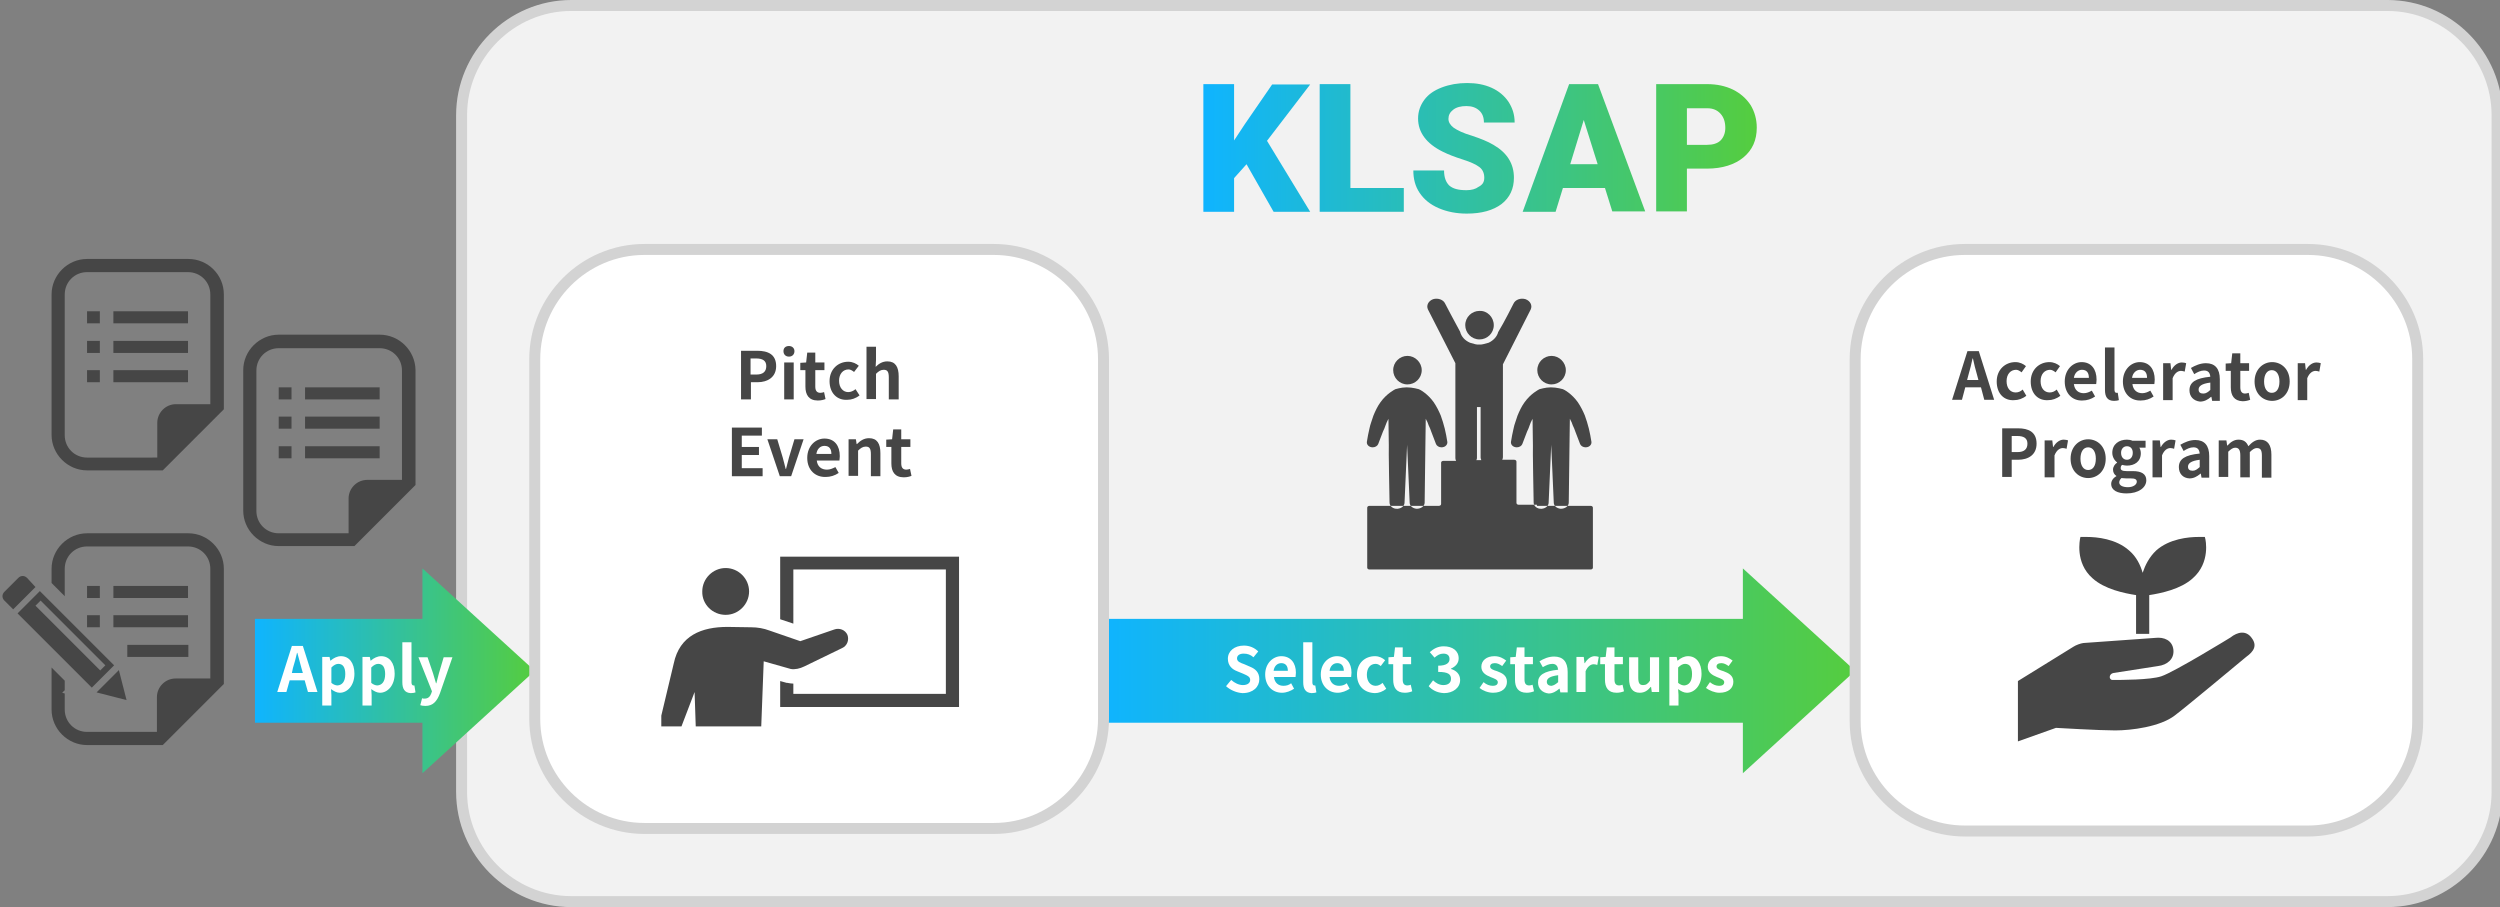 <?xml version="1.0" encoding="utf-8"?>
<!-- Generator: Adobe Illustrator 25.0.0, SVG Export Plug-In . SVG Version: 6.00 Build 0)  -->
<svg version="1.1" id="レイヤー_1" xmlns="http://www.w3.org/2000/svg" xmlns:xlink="http://www.w3.org/1999/xlink" x="0px"
	 y="0px" viewBox="0 0 683.5 248" style="enable-background:new 0 0 683.5 248;" xml:space="preserve">
<rect x="0" y="0" width="683.5" height="248" fill="#808080" stroke="none"/>
<style type="text/css">
	.st0{fill:#F2F2F2;}
	.st1{fill:none;stroke:#D3D3D3;stroke-width:3;stroke-miterlimit:10;}
	.st2{fill:#464646;}
	.st3{fill:url(#SVGID_1_);}
	.st4{fill:#FFFFFF;}
	.st5{fill:url(#SVGID_2_);}
	.st6{clip-path:url(#SVGID_4_);fill:#464646;}
	.st7{fill:url(#SVGID_5_);}
	.st8{fill:url(#SVGID_6_);}
	.st9{fill:url(#SVGID_7_);}
	.st10{fill:url(#SVGID_8_);}
	.st11{fill:url(#SVGID_9_);}
</style>
<g>
	<g>
		<path class="st0" d="M682.7,216.5c0,16.5-13.5,30-30,30H156.2c-16.5,0-30-13.5-30-30v-185c0-16.5,13.5-30,30-30h496.5
			c16.5,0,30,13.5,30,30V216.5z"/>
		<path class="st1" d="M682.7,216.5c0,16.5-13.5,30-30,30H156.2c-16.5,0-30-13.5-30-30v-185c0-16.5,13.5-30,30-30h496.5
			c16.5,0,30,13.5,30,30V216.5z"/>
	</g>
	<path class="st2" d="M7.4,158c-0.7-0.7-1.7-0.7-2.4,0l-3.8,3.8c-0.7,0.7-0.7,1.7,0,2.4l2.4,2.4l6.1-6.1L7.4,158z M34.6,191.4
		l-2.1-8.2l-6.1,6.1L34.6,191.4z M31.2,181.9l-20.3-20.3l-6.1,6.1L25.1,188L31.2,181.9z M11.1,164.2l17.7,17.7l-1.4,1.4L9.7,165.6
		L11.1,164.2z M23.8,160.2h3.5v3.3h-3.5V160.2z M23.8,168.2h3.5v3.3h-3.5V168.2z M31,160.2h20.4v3.3H31V160.2z M31,168.2h20.4v3.3
		H31V168.2z M34.8,176.3h16.7v3.3H34.8V176.3z M51.5,145.8H23.8c-5.3,0-9.7,4.4-9.7,9.7v3.9l3.6,3.6v-7.5c0-3.4,2.7-6.1,6.1-6.1
		h27.6c3.4,0,6.1,2.7,6.1,6.1v30h-9.5c-2.8,0-5.1,2.3-5.1,5.1v9.5H23.8c-3.4,0-6.1-2.7-6.1-6.1v-4.4l-0.7-0.2l0.7-0.7v-2.6l-3.6-3.6
		V194c0,5.3,4.4,9.7,9.7,9.7H43h1.5l1.1-1.1l14.5-14.5l1.1-1.1v-1.5v-30C61.2,150.2,56.8,145.8,51.5,145.8z"/>
	<g>
		<path class="st2" d="M103.8,91.5H76.2c-5.3,0-9.7,4.4-9.7,9.7v38.4c0,5.3,4.4,9.7,9.7,9.7h20.7l1.1-1.1l14.5-14.5l1.1-1.1v-31.5
			C113.5,95.9,109.2,91.5,103.8,91.5z M109.9,131.2h-9.5c-2.8,0-5.1,2.3-5.1,5.1v9.5H76.2c-3.4,0-6.1-2.7-6.1-6.1v-38.4
			c0-3.4,2.7-6.1,6.1-6.1h27.6c3.4,0,6.1,2.7,6.1,6.1V131.2z"/>
		<rect x="76.2" y="105.9" class="st2" width="3.5" height="3.3"/>
		<rect x="76.2" y="113.9" class="st2" width="3.5" height="3.3"/>
		<rect x="83.4" y="105.9" class="st2" width="20.4" height="3.3"/>
		<rect x="83.4" y="113.9" class="st2" width="20.4" height="3.3"/>
		<rect x="76.2" y="122" class="st2" width="3.5" height="3.3"/>
		<rect x="83.4" y="122" class="st2" width="20.4" height="3.3"/>
	</g>
	<g>
		<path class="st2" d="M51.5,70.8H23.8c-5.3,0-9.7,4.4-9.7,9.7v38.4c0,5.3,4.4,9.7,9.7,9.7h20.7l1.1-1.1L60.1,113l1.1-1.1V80.5
			C61.2,75.1,56.8,70.8,51.5,70.8z M57.6,110.5h-9.5c-2.8,0-5.1,2.3-5.1,5.1v9.5H23.8c-3.4,0-6.1-2.7-6.1-6.1V80.5
			c0-3.4,2.7-6.1,6.1-6.1h27.6c3.4,0,6.1,2.7,6.1,6.1V110.5z"/>
		<rect x="23.8" y="85.1" class="st2" width="3.5" height="3.3"/>
		<rect x="23.8" y="93.2" class="st2" width="3.5" height="3.3"/>
		<rect x="31" y="85.1" class="st2" width="20.4" height="3.3"/>
		<rect x="31" y="93.2" class="st2" width="20.4" height="3.3"/>
		<rect x="23.8" y="101.2" class="st2" width="3.5" height="3.3"/>
		<rect x="31" y="101.2" class="st2" width="20.4" height="3.3"/>
	</g>
	<path class="st2" d="M420.2,138h-5c-0.3,0-0.6-0.2-0.6-0.5v-11.3c0-0.3-0.3-0.5-0.6-0.5h-3.3c0.1-0.2,0.2-0.4,0.2-0.7v-13.8v-0.8
		V99.8l0,0v-0.2l7.6-15c0.5-1.1-0.1-2.3-1.4-2.8c-1.3-0.4-2.8,0.1-3.3,1.2c0,0-2.6,5.2-4.2,7.8c-0.3,1.2-1.3,2.3-2.6,2.9l-1.5,0.4
		c-0.3,0.1-0.7,0.1-1.1,0.1c-0.4,0-0.8,0-1.1-0.1l-1.4-0.4c-1.4-0.6-2.4-1.7-2.7-3c-1.5-2.7-4.1-7.7-4.1-7.7c-0.5-1.1-2-1.6-3.3-1.2
		c-1.3,0.5-1.9,1.7-1.4,2.8l7.5,14.7v0.6v10.8v0.8v5.8v8c0,0.2,0.1,0.5,0.2,0.7h-3.5c-0.3,0-0.6,0.2-0.6,0.5v11.3
		c0,0.3-0.3,0.5-0.6,0.5h-4.5h-12.9h-1.6c-0.3,0-0.6,0.2-0.6,0.5v16.4c0,0.3,0.3,0.5,0.6,0.5h19.7h0.4h20.3h20.1
		c0.3,0,0.6-0.2,0.6-0.5v-16.4c0-0.3-0.3-0.5-0.6-0.5h-1.6H420.2z M403.8,125.1v-13.8h1v13.8c0,0.2,0.1,0.5,0.2,0.7h-1.4
		C403.8,125.6,403.8,125.3,403.8,125.1z M424,105.9c1.6,0,3.3,0.5,3.3,0.5c0.3,0.1,2.4,1.2,4.1,3.6c0.8,1.2,1.4,2.4,1.9,3.6
		c0.2,0.6,0.4,1.2,0.6,1.8c0.2,0.6,0.3,1.2,0.5,1.8c0.3,1.2,0.5,2.4,0.7,3.6c0.1,0.7-0.5,1.5-1.6,1.5c-0.7,0-1.3-0.4-1.5-0.9
		c0,0-0.9-2.3-1.3-3.4c-0.2-0.6-0.4-1.1-0.7-1.7c-0.2-0.6-0.4-1.1-0.7-1.6c0-0.1-0.1-0.2-0.1-0.2l-0.1,7.3c0,0.1-0.2,15.6-0.2,15.6
		c0,1-1,1.7-2.2,1.7c-1.1-0.1-1.9-0.8-1.9-1.7l-0.7-15.8h0l0,0.3v0v0l0,0v0l0-0.3h0l-0.7,15.8c0,0.9-0.8,1.6-1.9,1.7
		c-1.2,0.1-2.2-0.7-2.2-1.7c0,0-0.3-15.5-0.2-15.6l-0.1-7.3c0,0.1-0.1,0.2-0.1,0.2c-0.3,0.5-0.5,1.1-0.7,1.6
		c-0.2,0.6-0.4,1.1-0.7,1.7c-0.4,1.1-1.3,3.4-1.3,3.4c-0.2,0.5-0.8,0.9-1.5,0.9c-1,0-1.7-0.7-1.6-1.5c0.2-1.2,0.4-2.4,0.7-3.6
		c0.1-0.6,0.3-1.2,0.5-1.8c0.2-0.6,0.4-1.2,0.6-1.8c0.5-1.2,1.1-2.5,1.9-3.6c1.7-2.4,3.9-3.5,4.1-3.6
		C421,106.4,422.5,105.9,424,105.9z M384.6,105.9c1.6,0,3.3,0.5,3.3,0.5c0.3,0.1,2.4,1.2,4.1,3.6c0.8,1.2,1.4,2.4,1.9,3.6
		c0.2,0.6,0.4,1.2,0.6,1.8c0.2,0.6,0.3,1.2,0.5,1.8c0.3,1.2,0.5,2.4,0.7,3.6c0.1,0.7-0.5,1.5-1.6,1.5c-0.7,0-1.3-0.4-1.5-0.9
		c0,0-0.9-2.3-1.3-3.4c-0.2-0.6-0.4-1.1-0.7-1.7c-0.2-0.6-0.4-1.1-0.7-1.6c0-0.1-0.1-0.2-0.1-0.2l-0.1,7.3c0,0.1-0.2,15.6-0.2,15.6
		c0,1-1,1.7-2.2,1.7c-1.1-0.1-1.9-0.8-1.9-1.7l-0.7-15.8h0l0,0.3v0v0v0v0l0-0.3h0l-0.7,15.8c0,0.9-0.8,1.6-1.9,1.7
		c-1.2,0.1-2.2-0.7-2.2-1.7c0,0-0.3-15.5-0.2-15.6l-0.1-7.3c0,0.1-0.1,0.2-0.1,0.2c-0.3,0.5-0.5,1.1-0.7,1.6
		c-0.2,0.6-0.4,1.1-0.7,1.7c-0.4,1.1-1.3,3.4-1.3,3.4c-0.2,0.5-0.8,0.9-1.5,0.9c-1,0-1.7-0.7-1.6-1.5c0.2-1.2,0.4-2.4,0.7-3.6
		c0.1-0.6,0.3-1.2,0.5-1.8c0.2-0.6,0.4-1.2,0.6-1.8c0.5-1.2,1.1-2.5,1.9-3.6c1.7-2.4,3.9-3.5,4.1-3.6
		C381.6,106.4,383,105.9,384.6,105.9z M428.1,101.2c0,2.2-1.8,3.9-3.9,3.9c-2.2,0-3.9-1.8-3.9-3.9c0-2.2,1.8-3.9,3.9-3.9
		C426.3,97.3,428.1,99.1,428.1,101.2z M388.7,101.2c0,2.2-1.8,3.9-3.9,3.9c-2.2,0-3.9-1.8-3.9-3.9c0-2.2,1.8-3.9,3.9-3.9
		C386.9,97.3,388.7,99.1,388.7,101.2z M408.4,88.9c0,2.2-1.8,3.9-3.9,3.9c-2.2,0-3.9-1.8-3.9-3.9c0-2.2,1.8-3.9,3.9-3.9
		C406.6,84.9,408.4,86.7,408.4,88.9z"/>
	<g>
		<g>
			<g>
				<linearGradient id="SVGID_1_" gradientUnits="userSpaceOnUse" x1="69.656" y1="183.421" x2="146.191" y2="183.421">
					<stop  offset="0" style="stop-color:#0FB4FF"/>
					<stop  offset="1" style="stop-color:#55CD3F"/>
				</linearGradient>
				<polygon class="st3" points="146.2,183.4 115.5,155.4 115.5,169.2 69.7,169.2 69.7,197.6 115.5,197.6 115.5,211.4 				"/>
			</g>
		</g>
		<g>
			<path class="st4" d="M79.8,176.6h3l4,12.6h-2.6l-0.9-3.2h-4.1l-0.9,3.2h-2.5L79.8,176.6z M79.8,184h3l-0.4-1.4
				c-0.4-1.3-0.7-2.8-1.1-4.1h-0.1c-0.3,1.4-0.7,2.8-1.1,4.1L79.8,184z"/>
			<path class="st4" d="M88.1,179.6h2l0.2,1h0.1c0.8-0.7,1.8-1.2,2.8-1.2c2.3,0,3.7,1.9,3.7,4.8c0,3.3-2,5.2-4,5.2
				c-0.8,0-1.6-0.4-2.4-1l0.1,1.6v2.9h-2.5V179.6z M94.4,184.3c0-1.8-0.6-2.8-1.9-2.8c-0.6,0-1.2,0.3-1.9,1v4.2
				c0.6,0.5,1.2,0.7,1.7,0.7C93.5,187.3,94.4,186.4,94.4,184.3z"/>
			<path class="st4" d="M99.1,179.6h2l0.2,1h0.1c0.8-0.7,1.8-1.2,2.8-1.2c2.3,0,3.7,1.9,3.7,4.8c0,3.3-2,5.2-4,5.2
				c-0.8,0-1.6-0.4-2.4-1l0.1,1.6v2.9h-2.5V179.6z M105.3,184.3c0-1.8-0.6-2.8-1.9-2.8c-0.6,0-1.2,0.3-1.9,1v4.2
				c0.6,0.5,1.2,0.7,1.7,0.7C104.4,187.3,105.3,186.4,105.3,184.3z"/>
			<path class="st4" d="M110,186.5v-10.9h2.5v11c0,0.6,0.3,0.8,0.5,0.8c0.1,0,0.2,0,0.3,0l0.3,1.9c-0.3,0.1-0.7,0.2-1.3,0.2
				C110.6,189.4,110,188.3,110,186.5z"/>
			<path class="st4" d="M114.9,192.8l0.5-1.9c0.2,0.1,0.4,0.1,0.7,0.1c1,0,1.5-0.6,1.8-1.4l0.2-0.6l-3.7-9.3h2.5l1.5,4.4
				c0.3,0.9,0.5,1.8,0.8,2.7h0.1c0.2-0.9,0.5-1.8,0.7-2.7l1.3-4.4h2.4l-3.4,9.8c-0.8,2.2-1.9,3.5-4,3.5
				C115.6,193,115.3,192.9,114.9,192.8z"/>
		</g>
	</g>
	<g>
		<g>
			<linearGradient id="SVGID_2_" gradientUnits="userSpaceOnUse" x1="301.74" y1="183.421" x2="507.151" y2="183.421">
				<stop  offset="0" style="stop-color:#0FB4FF"/>
				<stop  offset="1" style="stop-color:#55CD3F"/>
			</linearGradient>
			<polygon class="st5" points="507.2,183.4 476.5,155.4 476.5,169.2 301.7,169.2 301.7,197.6 476.5,197.6 476.5,211.4 			"/>
		</g>
	</g>
	<g>
		<path class="st4" d="M335.2,187.6l1.4-1.7c0.9,0.8,2.1,1.4,3.2,1.4c1.3,0,2-0.6,2-1.4c0-0.9-0.8-1.2-1.9-1.7l-1.7-0.7
			c-1.3-0.5-2.5-1.5-2.5-3.4c0-2.1,1.8-3.6,4.4-3.6c1.5,0,2.9,0.6,3.9,1.6l-1.3,1.6c-0.8-0.7-1.6-1-2.7-1c-1.1,0-1.8,0.5-1.8,1.3
			c0,0.9,0.9,1.2,2,1.6l1.6,0.7c1.5,0.6,2.5,1.6,2.5,3.4c0,2.1-1.7,3.8-4.6,3.8C338.1,189.4,336.4,188.7,335.2,187.6z"/>
		<path class="st4" d="M345.9,184.4c0-3.1,2.2-5,4.4-5c2.6,0,4,1.9,4,4.5c0,0.5-0.1,0.9-0.1,1.2h-5.9c0.2,1.6,1.2,2.4,2.6,2.4
			c0.8,0,1.5-0.2,2.1-0.7l0.8,1.5c-0.9,0.6-2.1,1.1-3.3,1.1C347.9,189.4,345.9,187.5,345.9,184.4z M352.1,183.4
			c0-1.3-0.6-2.1-1.8-2.1c-1,0-1.9,0.7-2.1,2.1H352.1z"/>
		<path class="st4" d="M356.3,186.5v-10.9h2.5v11c0,0.6,0.3,0.8,0.5,0.8c0.1,0,0.2,0,0.3,0l0.3,1.9c-0.3,0.1-0.7,0.2-1.3,0.2
			C356.9,189.4,356.3,188.3,356.3,186.5z"/>
		<path class="st4" d="M361.1,184.4c0-3.1,2.2-5,4.4-5c2.6,0,4,1.9,4,4.5c0,0.5-0.1,0.9-0.1,1.2h-5.9c0.2,1.6,1.2,2.4,2.6,2.4
			c0.8,0,1.5-0.2,2.1-0.7l0.8,1.5c-0.9,0.6-2.1,1.1-3.3,1.1C363.2,189.4,361.1,187.5,361.1,184.4z M367.4,183.4
			c0-1.3-0.6-2.1-1.8-2.1c-1,0-1.9,0.7-2.1,2.1H367.4z"/>
		<path class="st4" d="M371,184.4c0-3.2,2.3-5,4.9-5c1.2,0,2.1,0.5,2.8,1.1l-1.2,1.6c-0.5-0.4-0.9-0.6-1.4-0.6c-1.5,0-2.4,1.2-2.4,3
			c0,1.8,1,3,2.4,3c0.7,0,1.3-0.3,1.9-0.8l1,1.6c-0.9,0.8-2.1,1.2-3.1,1.2C373,189.4,371,187.6,371,184.4z"/>
		<path class="st4" d="M380.9,185.8v-4.2h-1.3v-1.9l1.5-0.1l0.3-2.6h2.1v2.6h2.3v2h-2.3v4.2c0,1.1,0.4,1.6,1.3,1.6
			c0.3,0,0.7-0.1,0.9-0.2l0.4,1.8c-0.5,0.2-1.2,0.4-2,0.4C381.7,189.4,380.9,187.9,380.9,185.8z"/>
		<path class="st4" d="M390.6,187.6l1.2-1.6c0.7,0.7,1.7,1.3,2.8,1.3c1.3,0,2.1-0.6,2.1-1.7c0-1.2-0.7-1.9-3.5-1.9V182
			c2.3,0,3.1-0.8,3.1-1.8c0-1-0.6-1.5-1.7-1.5c-0.9,0-1.6,0.4-2.4,1.1l-1.3-1.5c1.1-1,2.3-1.6,3.8-1.6c2.4,0,4.1,1.2,4.1,3.3
			c0,1.3-0.8,2.2-2.1,2.8v0.1c1.4,0.4,2.5,1.4,2.5,3c0,2.2-2,3.6-4.4,3.6C392.8,189.4,391.5,188.6,390.6,187.6z"/>
		<path class="st4" d="M404.5,188.1l1.1-1.6c0.8,0.7,1.7,1,2.5,1c1,0,1.4-0.4,1.4-1c0-0.7-1-1-2-1.4c-1.2-0.5-2.5-1.2-2.5-2.8
			c0-1.7,1.4-2.9,3.6-2.9c1.4,0,2.4,0.6,3.2,1.2l-1.1,1.5c-0.7-0.5-1.3-0.8-2-0.8c-0.9,0-1.3,0.4-1.3,0.9c0,0.7,0.9,1,1.9,1.3
			c1.3,0.5,2.7,1.1,2.7,2.9c0,1.7-1.3,3-3.8,3C406.8,189.4,405.4,188.8,404.5,188.1z"/>
		<path class="st4" d="M414.2,185.8v-4.2h-1.3v-1.9l1.5-0.1l0.3-2.6h2.1v2.6h2.3v2h-2.3v4.2c0,1.1,0.4,1.6,1.3,1.6
			c0.3,0,0.7-0.1,0.9-0.2l0.4,1.8c-0.5,0.2-1.2,0.4-2,0.4C415,189.4,414.2,187.9,414.2,185.8z"/>
		<path class="st4" d="M420.5,186.6c0-2,1.6-3.1,5.5-3.5c-0.1-0.9-0.5-1.6-1.6-1.6c-0.9,0-1.7,0.4-2.6,0.9l-0.9-1.6
			c1.1-0.7,2.5-1.3,4-1.3c2.4,0,3.7,1.4,3.7,4.2v5.6h-2l-0.2-1h-0.1c-0.8,0.7-1.8,1.3-2.9,1.3C421.6,189.4,420.5,188.2,420.5,186.6z
			 M426,186.5v-1.9c-2.3,0.3-3.1,0.9-3.1,1.8c0,0.7,0.5,1.1,1.3,1.1C424.8,187.4,425.3,187.1,426,186.5z"/>
		<path class="st4" d="M431,179.6h2l0.2,1.7h0.1c0.7-1.2,1.7-1.9,2.7-1.9c0.5,0,0.8,0.1,1.1,0.2l-0.4,2.2c-0.3-0.1-0.6-0.2-1-0.2
			c-0.7,0-1.6,0.5-2.2,1.9v5.7H431V179.6z"/>
		<path class="st4" d="M438.8,185.8v-4.2h-1.3v-1.9l1.5-0.1l0.3-2.6h2.1v2.6h2.3v2h-2.3v4.2c0,1.1,0.4,1.6,1.3,1.6
			c0.3,0,0.7-0.1,0.9-0.2l0.4,1.8c-0.5,0.2-1.2,0.4-2,0.4C439.6,189.4,438.8,187.9,438.8,185.8z"/>
		<path class="st4" d="M445.4,185.6v-5.9h2.5v5.6c0,1.5,0.4,2,1.3,2c0.8,0,1.3-0.3,1.9-1.2v-6.4h2.5v9.5h-2l-0.2-1.4h-0.1
			c-0.8,1-1.7,1.6-3,1.6C446.3,189.4,445.4,188,445.4,185.6z"/>
		<path class="st4" d="M456.4,179.6h2l0.2,1h0.1c0.8-0.7,1.8-1.2,2.8-1.2c2.3,0,3.7,1.9,3.7,4.8c0,3.3-2,5.2-4,5.2
			c-0.8,0-1.6-0.4-2.4-1l0.1,1.6v2.9h-2.5V179.6z M462.6,184.3c0-1.8-0.6-2.8-1.9-2.8c-0.6,0-1.2,0.3-1.9,1v4.2
			c0.6,0.5,1.2,0.7,1.7,0.7C461.7,187.3,462.6,186.4,462.6,184.3z"/>
		<path class="st4" d="M466.4,188.1l1.1-1.6c0.8,0.7,1.7,1,2.5,1c1,0,1.4-0.4,1.4-1c0-0.7-1-1-2-1.4c-1.2-0.5-2.5-1.2-2.5-2.8
			c0-1.7,1.4-2.9,3.6-2.9c1.4,0,2.4,0.6,3.2,1.2l-1.1,1.5c-0.7-0.5-1.3-0.8-2-0.8c-0.9,0-1.3,0.4-1.3,0.9c0,0.7,0.9,1,1.9,1.3
			c1.3,0.5,2.7,1.1,2.7,2.9c0,1.7-1.3,3-3.8,3C468.8,189.4,467.4,188.8,466.4,188.1z"/>
	</g>
	<g>
		<g>
			<path class="st4" d="M176.2,226.5c-16.5,0-30-13.5-30-30V98.2c0-16.5,13.5-30,30-30h95.5c16.5,0,30,13.5,30,30v98.3
				c0,16.5-13.5,30-30,30H176.2z"/>
			<path class="st1" d="M176.2,226.5c-16.5,0-30-13.5-30-30V98.2c0-16.5,13.5-30,30-30h95.5c16.5,0,30,13.5,30,30v98.3
				c0,16.5-13.5,30-30,30H176.2z"/>
		</g>
		<g>
			<defs>
				<rect id="SVGID_3_" x="180.8" y="141.4" width="86.3" height="57.2"/>
			</defs>
			<clipPath id="SVGID_4_">
				<use xlink:href="#SVGID_3_"  style="overflow:visible;"/>
			</clipPath>
			<path class="st6" d="M198.4,168.1c3.5,0,6.4-2.9,6.4-6.4c0-3.5-2.9-6.4-6.4-6.4c-3.5,0-6.4,2.9-6.4,6.4
				C191.9,165.2,194.8,168.1,198.4,168.1z M219.9,182.2l10.3-5c1.4-0.6,2-2.2,1.5-3.6c-0.6-1.4-2.2-2-3.6-1.5l-9.3,3.2l-8.4-2.9
				c-1.6-0.6-3.3-0.9-5-0.9l-6.5-0.1c-7,0-13.1,2.3-14.7,10l-4.7,19.7c-0.3,1.5,0.6,2.9,2.1,3.3c1.5,0.3,2.9-0.6,3.3-2.1l5-13.1
				l1.3,39c0,1.8,1.5,3.3,3.3,3.3c1.8,0,3.3-1.5,3.3-3.3l1.3-23.2l1.3,23.2c0,1.8,1.5,3.3,3.3,3.3c1.8,0,3.3-1.5,3.3-3.3l1.8-47.4
				l7.4,2.1C217.3,183.1,218.7,182.8,219.9,182.2z M216.9,155.7h41.7v34h-41.7v-2.8c-0.5,0-1.1-0.1-1.6-0.2l-0.2,0l-1.8-0.5v7.1
				h48.9v-1.8v-39.3h-48.9v17.1l3.6,1.2V155.7z"/>
		</g>
		<g>
			<path class="st2" d="M202.6,95.9h4.4c3,0,5.2,1,5.2,4.2c0,3-2.3,4.4-5.1,4.4h-1.8v4.7h-2.7V95.9z M206.8,102.4
				c1.8,0,2.7-0.8,2.7-2.3c0-1.5-1-2.1-2.8-2.1h-1.5v4.4H206.8z"/>
			<path class="st2" d="M214.2,96c0-0.9,0.6-1.4,1.5-1.4c0.9,0,1.5,0.6,1.5,1.4c0,0.9-0.6,1.5-1.5,1.5
				C214.8,97.5,214.2,96.9,214.2,96z M214.4,99.1h2.6v10.1h-2.6V99.1z"/>
			<path class="st2" d="M220.2,105.7v-4.5h-1.4v-2l1.6-0.1l0.3-2.7h2.2v2.7h2.5v2.1h-2.5v4.5c0,1.2,0.5,1.7,1.4,1.7
				c0.3,0,0.7-0.1,1-0.2l0.4,1.9c-0.5,0.2-1.2,0.4-2.1,0.4C221.1,109.5,220.2,107.9,220.2,105.7z"/>
			<path class="st2" d="M226.8,104.2c0-3.3,2.4-5.3,5.1-5.3c1.2,0,2.2,0.5,2.9,1.1l-1.3,1.7c-0.5-0.4-1-0.7-1.5-0.7
				c-1.5,0-2.6,1.2-2.6,3.1c0,1.9,1.1,3.1,2.5,3.1c0.7,0,1.4-0.3,2-0.8l1.1,1.7c-1,0.8-2.2,1.2-3.3,1.2
				C228.9,109.5,226.8,107.5,226.8,104.2z"/>
			<path class="st2" d="M236.9,94.8h2.6v3.6l-0.1,1.9c0.8-0.8,1.8-1.5,3.2-1.5c2.2,0,3.1,1.5,3.1,4.1v6.3H243v-6
				c0-1.6-0.4-2.1-1.4-2.1c-0.8,0-1.4,0.4-2.1,1.1v6.9h-2.6V94.8z"/>
			<path class="st2" d="M200.1,116.9h8.2v2.2h-5.5v3.1h4.7v2.2h-4.7v3.6h5.7v2.2h-8.4V116.9z"/>
			<path class="st2" d="M209.8,120.1h2.7l1.5,5c0.3,1,0.5,2,0.8,3.1h0.1c0.3-1,0.5-2.1,0.8-3.1l1.5-5h2.5l-3.4,10.1h-3.1
				L209.8,120.1z"/>
			<path class="st2" d="M220.7,125.2c0-3.3,2.3-5.3,4.7-5.3c2.8,0,4.2,2,4.2,4.8c0,0.5-0.1,1-0.1,1.2h-6.2c0.2,1.7,1.3,2.5,2.8,2.5
				c0.8,0,1.5-0.3,2.3-0.7l0.9,1.6c-1,0.7-2.3,1.1-3.5,1.1C222.9,130.5,220.7,128.5,220.7,125.2z M227.3,124.1
				c0-1.4-0.6-2.2-1.9-2.2c-1.1,0-2,0.8-2.2,2.2H227.3z"/>
			<path class="st2" d="M231.8,120.1h2.2l0.2,1.3h0.1c0.9-0.9,1.9-1.6,3.3-1.6c2.2,0,3.1,1.5,3.1,4.1v6.3h-2.6v-6
				c0-1.6-0.4-2.1-1.4-2.1c-0.8,0-1.4,0.4-2.1,1.1v6.9h-2.6V120.1z"/>
			<path class="st2" d="M243.7,126.7v-4.5h-1.4v-2l1.6-0.1l0.3-2.7h2.2v2.7h2.5v2.1h-2.5v4.5c0,1.2,0.5,1.7,1.4,1.7
				c0.3,0,0.7-0.1,1-0.2l0.4,1.9c-0.5,0.2-1.2,0.4-2.1,0.4C244.6,130.5,243.7,128.9,243.7,126.7z"/>
		</g>
	</g>
	<g>
		<g>
			<path class="st4" d="M537.2,227.2c-16.5,0-30-13.5-30-30v-99c0-16.5,13.5-30,30-30H631c16.5,0,30,13.5,30,30v99
				c0,16.5-13.5,30-30,30H537.2z"/>
			<path class="st1" d="M537.2,227.2c-16.5,0-30-13.5-30-30v-99c0-16.5,13.5-30,30-30H631c16.5,0,30,13.5,30,30v99
				c0,16.5-13.5,30-30,30H537.2z"/>
		</g>
		<g>
			<path class="st2" d="M537.9,96h3.1l4.2,13.3h-2.7l-0.9-3.4h-4.3l-0.9,3.4h-2.7L537.9,96z M537.8,103.9h3.1l-0.4-1.5
				c-0.4-1.4-0.8-2.9-1.1-4.4h-0.1c-0.3,1.5-0.7,3-1.1,4.4L537.8,103.9z"/>
			<path class="st2" d="M545.9,104.3c0-3.3,2.4-5.3,5.1-5.3c1.2,0,2.2,0.5,2.9,1.1l-1.2,1.7c-0.5-0.4-1-0.7-1.5-0.7
				c-1.5,0-2.6,1.2-2.6,3.1c0,1.9,1,3.1,2.5,3.1c0.7,0,1.4-0.3,1.9-0.8l1,1.7c-1,0.8-2.2,1.2-3.3,1.2
				C548,109.6,545.9,107.7,545.9,104.3z"/>
			<path class="st2" d="M555.2,104.3c0-3.3,2.4-5.3,5.1-5.3c1.2,0,2.2,0.5,2.9,1.1l-1.2,1.7c-0.5-0.4-1-0.7-1.5-0.7
				c-1.5,0-2.6,1.2-2.6,3.1c0,1.9,1,3.1,2.5,3.1c0.7,0,1.4-0.3,1.9-0.8l1,1.7c-1,0.8-2.2,1.2-3.3,1.2
				C557.3,109.6,555.2,107.7,555.2,104.3z"/>
			<path class="st2" d="M564.5,104.3c0-3.3,2.3-5.3,4.6-5.3c2.7,0,4.1,2,4.1,4.8c0,0.5-0.1,1-0.1,1.2h-6.1c0.2,1.7,1.3,2.5,2.7,2.5
				c0.8,0,1.5-0.3,2.2-0.7l0.9,1.6c-1,0.7-2.2,1.1-3.5,1.1C566.7,109.6,564.5,107.7,564.5,104.3z M571.1,103.3
				c0-1.4-0.6-2.2-1.9-2.2c-1,0-2,0.8-2.2,2.2H571.1z"/>
			<path class="st2" d="M575.5,106.6V95h2.6v11.6c0,0.6,0.3,0.8,0.5,0.8c0.1,0,0.2,0,0.4,0l0.3,2c-0.3,0.1-0.7,0.2-1.3,0.2
				C576.1,109.6,575.5,108.4,575.5,106.6z"/>
			<path class="st2" d="M580.4,104.3c0-3.3,2.3-5.3,4.6-5.3c2.7,0,4.1,2,4.1,4.8c0,0.5-0.1,1-0.1,1.2H583c0.2,1.7,1.3,2.5,2.7,2.5
				c0.8,0,1.5-0.3,2.2-0.7l0.9,1.6c-1,0.7-2.2,1.1-3.5,1.1C582.6,109.6,580.4,107.7,580.4,104.3z M587,103.3c0-1.4-0.6-2.2-1.9-2.2
				c-1,0-2,0.8-2.2,2.2H587z"/>
			<path class="st2" d="M591.3,99.3h2.1l0.2,1.8h0.1c0.7-1.3,1.8-2,2.8-2c0.5,0,0.9,0.1,1.2,0.2l-0.4,2.3c-0.4-0.1-0.6-0.2-1-0.2
				c-0.8,0-1.7,0.5-2.3,2v6h-2.6V99.3z"/>
			<path class="st2" d="M598.6,106.7c0-2.2,1.7-3.3,5.7-3.7c-0.1-1-0.5-1.7-1.7-1.7c-0.9,0-1.8,0.4-2.7,1l-0.9-1.7
				c1.2-0.7,2.6-1.3,4.1-1.3c2.5,0,3.8,1.5,3.8,4.4v5.9h-2.1l-0.2-1.1h-0.1c-0.9,0.8-1.9,1.3-3,1.3
				C599.7,109.6,598.6,108.4,598.6,106.7z M604.3,106.6v-2c-2.4,0.3-3.2,1-3.2,1.9c0,0.8,0.5,1.1,1.3,1.1
				C603.1,107.6,603.7,107.2,604.3,106.6z"/>
			<path class="st2" d="M609.9,105.9v-4.5h-1.4v-2l1.5-0.1l0.3-2.7h2.2v2.7h2.4v2.1h-2.4v4.5c0,1.2,0.5,1.7,1.3,1.7
				c0.3,0,0.7-0.1,1-0.2l0.4,1.9c-0.5,0.2-1.2,0.4-2.1,0.4C610.8,109.6,609.9,108.1,609.9,105.9z"/>
			<path class="st2" d="M616.4,104.3c0-3.3,2.3-5.3,4.8-5.3s4.8,1.9,4.8,5.3s-2.3,5.3-4.8,5.3S616.4,107.7,616.4,104.3z
				 M623.2,104.3c0-1.9-0.8-3.1-2.1-3.1s-2.1,1.2-2.1,3.1c0,1.9,0.8,3.1,2.1,3.1S623.2,106.3,623.2,104.3z"/>
			<path class="st2" d="M628.1,99.3h2.1l0.2,1.8h0.1c0.7-1.3,1.8-2,2.8-2c0.5,0,0.9,0.1,1.2,0.2l-0.4,2.3c-0.4-0.1-0.6-0.2-1-0.2
				c-0.8,0-1.7,0.5-2.3,2v6h-2.6V99.3z"/>
			<path class="st2" d="M547.4,117.1h4.3c2.9,0,5.1,1,5.1,4.2c0,3-2.2,4.4-5.1,4.4H550v4.7h-2.6V117.1z M551.6,123.6
				c1.8,0,2.7-0.8,2.7-2.3c0-1.5-1-2.1-2.8-2.1H550v4.4H551.6z"/>
			<path class="st2" d="M559,120.4h2.1l0.2,1.8h0.1c0.7-1.3,1.8-2,2.8-2c0.5,0,0.9,0.1,1.2,0.2l-0.4,2.3c-0.4-0.1-0.6-0.2-1-0.2
				c-0.8,0-1.7,0.5-2.3,2v6H559V120.4z"/>
			<path class="st2" d="M566.1,125.4c0-3.3,2.3-5.3,4.8-5.3s4.8,1.9,4.8,5.3s-2.3,5.3-4.8,5.3S566.1,128.8,566.1,125.4z M573,125.4
				c0-1.9-0.8-3.1-2.1-3.1s-2.1,1.2-2.1,3.1c0,1.9,0.8,3.1,2.1,3.1S573,127.4,573,125.4z"/>
			<path class="st2" d="M577.2,132.3c0-0.8,0.5-1.6,1.4-2.1v-0.1c-0.5-0.3-0.9-0.9-0.9-1.7c0-0.8,0.5-1.5,1.1-1.9v-0.1
				c-0.7-0.5-1.3-1.5-1.3-2.6c0-2.4,1.9-3.6,4-3.6c0.5,0,1.1,0.1,1.5,0.3h3.6v1.9h-1.7c0.2,0.3,0.4,0.9,0.4,1.5
				c0,2.3-1.7,3.4-3.8,3.4c-0.4,0-0.9-0.1-1.3-0.2c-0.3,0.2-0.4,0.5-0.4,0.9c0,0.5,0.4,0.8,1.6,0.8h1.7c2.4,0,3.7,0.8,3.7,2.5
				c0,2-2.1,3.6-5.4,3.6C579,134.9,577.2,134.1,577.2,132.3z M584.2,131.7c0-0.7-0.6-0.9-1.6-0.9h-1.2c-0.6,0-1-0.1-1.4-0.1
				c-0.4,0.4-0.6,0.8-0.6,1.2c0,0.8,0.9,1.3,2.4,1.3C583.2,133.2,584.2,132.5,584.2,131.7z M583.1,123.8c0-1.2-0.7-1.8-1.6-1.8
				s-1.6,0.7-1.6,1.8c0,1.2,0.7,1.9,1.6,1.9S583.1,125,583.1,123.8z"/>
			<path class="st2" d="M588.4,120.4h2.1l0.2,1.8h0.1c0.7-1.3,1.8-2,2.8-2c0.5,0,0.9,0.1,1.2,0.2l-0.4,2.3c-0.4-0.1-0.6-0.2-1-0.2
				c-0.8,0-1.7,0.5-2.3,2v6h-2.6V120.4z"/>
			<path class="st2" d="M595.7,127.7c0-2.2,1.7-3.3,5.7-3.7c-0.1-1-0.5-1.7-1.7-1.7c-0.9,0-1.8,0.4-2.7,1l-0.9-1.7
				c1.2-0.7,2.6-1.3,4.1-1.3c2.5,0,3.8,1.5,3.8,4.4v5.9h-2.1l-0.2-1.1h-0.1c-0.9,0.8-1.9,1.3-3,1.3
				C596.8,130.7,595.7,129.5,595.7,127.7z M601.4,127.7v-2c-2.4,0.3-3.2,1-3.2,1.9c0,0.8,0.5,1.1,1.3,1.1
				C600.2,128.7,600.7,128.3,601.4,127.7z"/>
			<path class="st2" d="M606.6,120.4h2.1l0.2,1.4h0.1c0.8-0.9,1.8-1.6,3-1.6c1.4,0,2.2,0.6,2.7,1.8c0.9-1,1.9-1.8,3.2-1.8
				c2.1,0,3.1,1.5,3.1,4.1v6.3h-2.6v-6c0-1.6-0.4-2.1-1.4-2.1c-0.6,0-1.2,0.4-1.9,1.1v6.9h-2.6v-6c0-1.6-0.5-2.1-1.4-2.1
				c-0.6,0-1.2,0.4-1.9,1.1v6.9h-2.6V120.4z"/>
		</g>
		<path class="st2" d="M584,173.3v-10.6c-3.2-0.5-8.6-1.6-11.9-4.6c-4.9-4.3-3.4-10.7-3.4-10.9l0.1-0.4l0.4,0c0,0,0.5,0,1.3,0
			c2.8,0,8,0.5,11.6,3.7c2,1.7,3.1,4,3.7,6.1c0.7-2.1,1.8-4.3,3.7-6.1c3.6-3.2,8.8-3.7,11.6-3.7c0.8,0,1.3,0,1.3,0l0.4,0l0.1,0.4
			c0.1,0.3,1.5,6.6-3.4,10.9c-3.3,3-8.7,4.1-11.9,4.6v10.6H584z M615.6,174.4c-1.5-2.1-3.8-1.7-5.8-0.1c0,0-15.3,9.4-18.9,10.6
			c-3,1-10.9,1-13.4,1c-0.4,0-0.7-0.4-0.7-0.8l0,0c0-0.5,0.4-1,1-1.1l12.2-1.9c2.5-0.3,4.5-1.9,4.2-4.5c-0.3-2.5-2.5-3.5-5-3.2
			l-19.6,1.4c-0.8,0.1-2.1,0.6-2.7,1h0l-15.2,9.4v16.5l10.4-3.7c0,0,11.9,0.7,16.2,0.7c4.4,0,12.3-1,16.3-4.1c2.7-2,19.5-16,19.5-16
			C616.2,178.1,617.2,176.5,615.6,174.4z"/>
	</g>
	<g>
		<g>
			<linearGradient id="SVGID_5_" gradientUnits="userSpaceOnUse" x1="328.926" y1="40.446" x2="480.255" y2="40.446">
				<stop  offset="0" style="stop-color:#0FB4FF"/>
				<stop  offset="1" style="stop-color:#55CD3F"/>
			</linearGradient>
			<path class="st7" d="M340.8,44.9l-3.4,3.8v9.2h-8.4V23h8.4v15.4l2.9-4.4l7.5-10.9h10.4l-11.8,15.4l11.8,19.4h-10L340.8,44.9z"/>
			<linearGradient id="SVGID_6_" gradientUnits="userSpaceOnUse" x1="328.926" y1="40.446" x2="480.255" y2="40.446">
				<stop  offset="0" style="stop-color:#0FB4FF"/>
				<stop  offset="1" style="stop-color:#55CD3F"/>
			</linearGradient>
			<path class="st8" d="M369.2,51.4h14.6v6.5h-23V23h8.4V51.4z"/>
			<linearGradient id="SVGID_7_" gradientUnits="userSpaceOnUse" x1="328.926" y1="40.446" x2="480.255" y2="40.446">
				<stop  offset="0" style="stop-color:#0FB4FF"/>
				<stop  offset="1" style="stop-color:#55CD3F"/>
			</linearGradient>
			<path class="st9" d="M405.8,48.6c0-1.2-0.4-2.2-1.3-2.9c-0.9-0.7-2.4-1.4-4.6-2.1c-2.2-0.7-4-1.4-5.4-2.1
				c-4.5-2.2-6.8-5.3-6.8-9.1c0-1.9,0.6-3.6,1.7-5.1c1.1-1.5,2.7-2.6,4.8-3.4c2.1-0.8,4.4-1.2,6.9-1.2c2.5,0,4.7,0.4,6.7,1.3
				c2,0.9,3.5,2.2,4.6,3.8c1.1,1.7,1.7,3.5,1.7,5.7h-8.4c0-1.4-0.4-2.5-1.3-3.3c-0.9-0.8-2-1.2-3.5-1.2c-1.5,0-2.7,0.3-3.6,1
				c-0.9,0.7-1.3,1.5-1.3,2.5c0,0.9,0.5,1.7,1.4,2.4c1,0.7,2.6,1.5,5,2.2c2.4,0.8,4.4,1.6,5.9,2.5c3.8,2.2,5.6,5.2,5.6,9
				c0,3-1.1,5.4-3.4,7.2c-2.3,1.7-5.4,2.6-9.5,2.6c-2.8,0-5.4-0.5-7.7-1.5c-2.3-1-4-2.4-5.2-4.2c-1.2-1.8-1.7-3.8-1.7-6.1h8.4
				c0,1.9,0.5,3.2,1.4,4.1c1,0.9,2.5,1.3,4.7,1.3c1.4,0,2.5-0.3,3.3-0.9C405.4,50.5,405.8,49.7,405.8,48.6z"/>
			<linearGradient id="SVGID_8_" gradientUnits="userSpaceOnUse" x1="328.926" y1="40.446" x2="480.255" y2="40.446">
				<stop  offset="0" style="stop-color:#0FB4FF"/>
				<stop  offset="1" style="stop-color:#55CD3F"/>
			</linearGradient>
			<path class="st10" d="M438.8,51.4h-11.5l-2,6.5h-9L429,23h7.9l12.9,34.8h-9L438.8,51.4z M429.3,44.9h7.5L433,32.8L429.3,44.9z"/>
			<linearGradient id="SVGID_9_" gradientUnits="userSpaceOnUse" x1="328.926" y1="40.446" x2="480.255" y2="40.446">
				<stop  offset="0" style="stop-color:#0FB4FF"/>
				<stop  offset="1" style="stop-color:#55CD3F"/>
			</linearGradient>
			<path class="st11" d="M461.2,46v11.8h-8.4V23h13.9c2.7,0,5,0.5,7.1,1.5c2,1,3.6,2.4,4.8,4.2c1.1,1.8,1.7,3.9,1.7,6.2
				c0,3.4-1.2,6.1-3.6,8.1c-2.4,2-5.8,3.1-10,3.1H461.2z M461.2,39.6h5.5c1.6,0,2.9-0.4,3.7-1.2s1.3-2,1.3-3.4
				c0-1.6-0.4-2.9-1.3-3.9c-0.9-1-2.1-1.5-3.6-1.5h-5.6V39.6z"/>
		</g>
	</g>
</g>
</svg>
